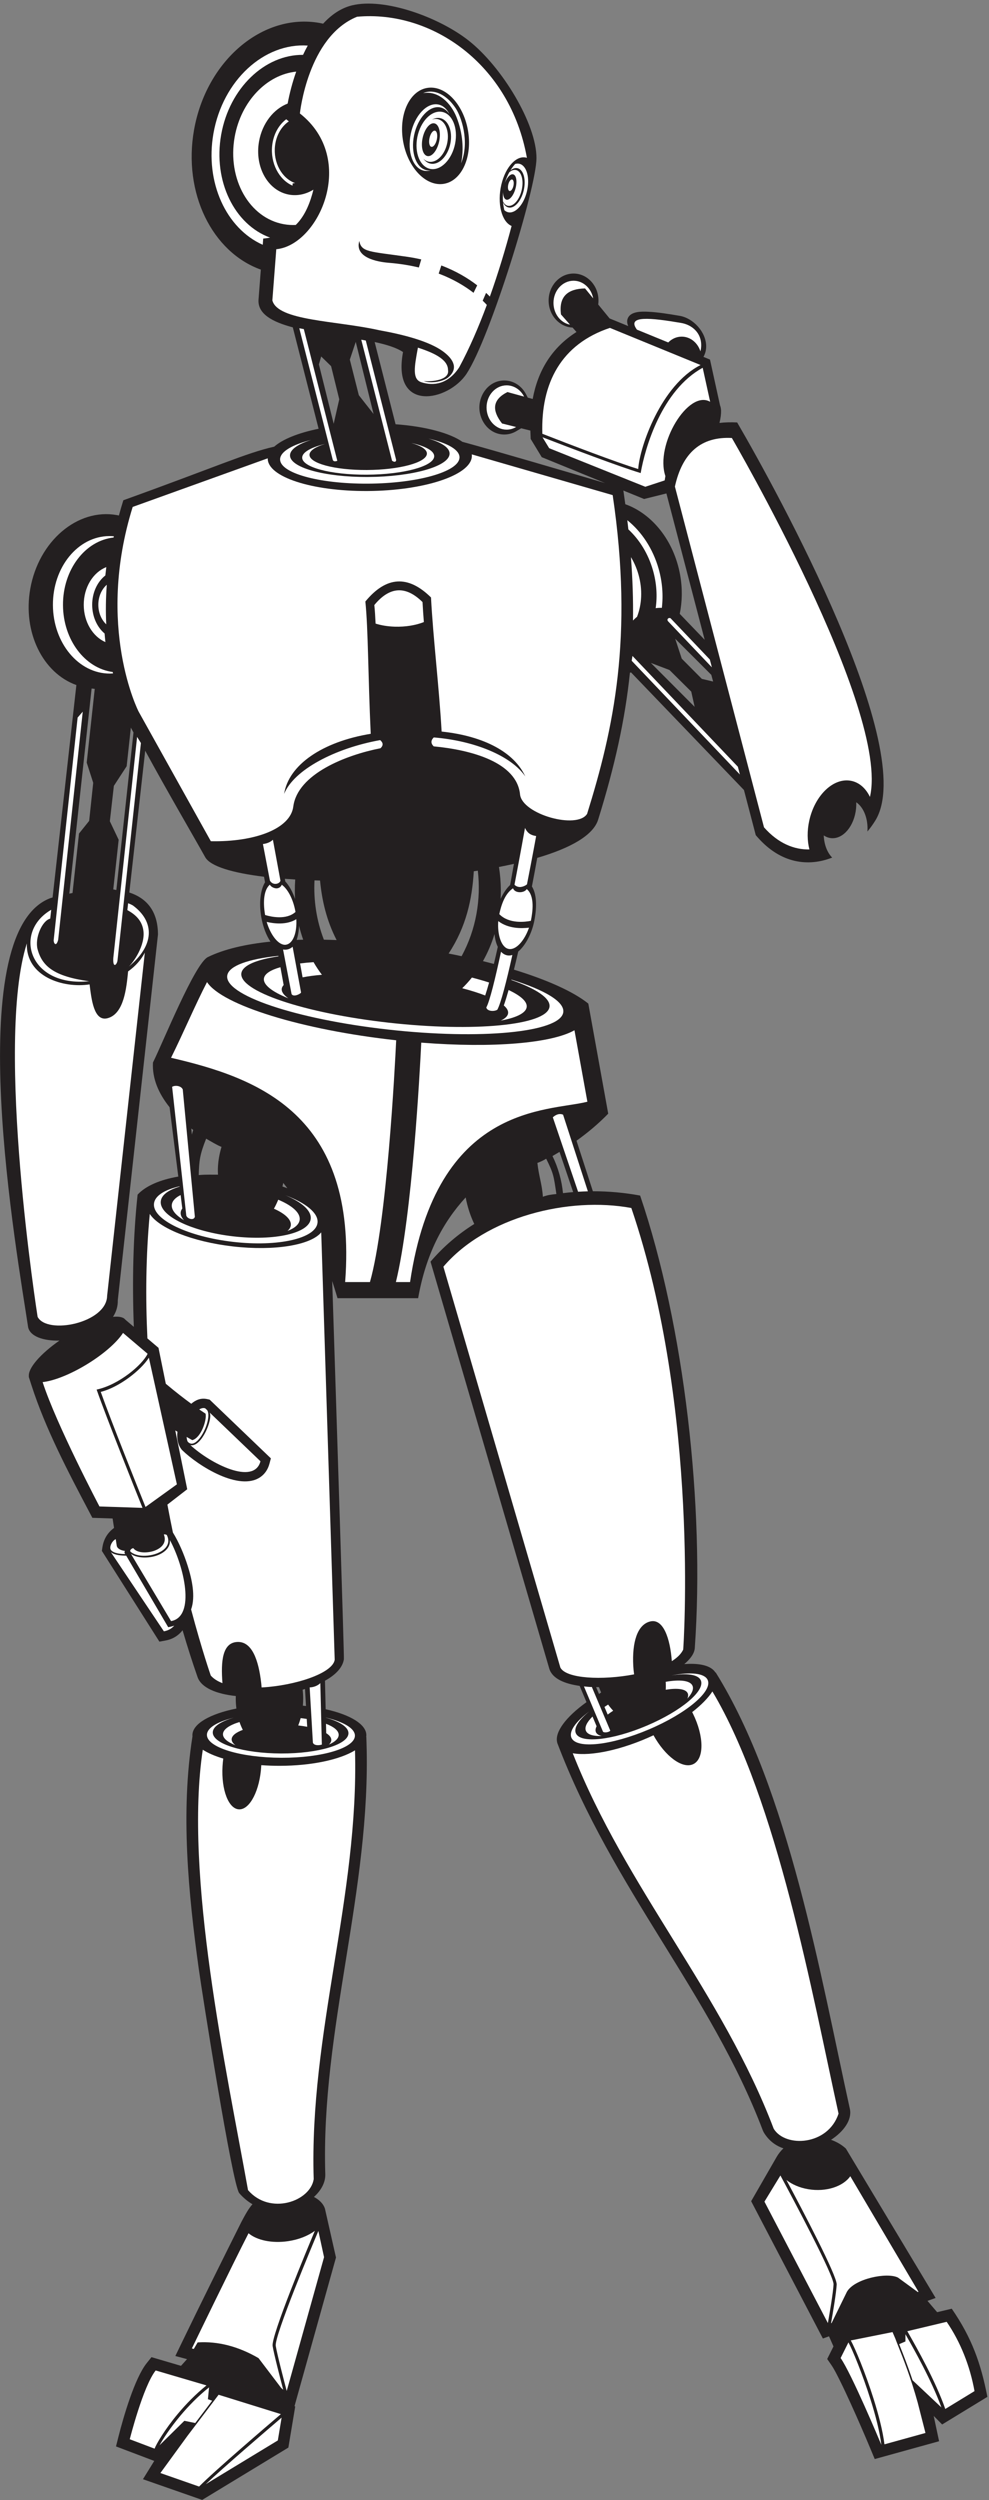 <?xml version="1.0" encoding="UTF-8" standalone="no"?>
<svg
   xmlns:dc="http://purl.org/dc/elements/1.1/"
   xmlns:cc="http://creativecommons.org/ns#"
   xmlns:rdf="http://www.w3.org/1999/02/22-rdf-syntax-ns#"
   xmlns:svg="http://www.w3.org/2000/svg"
   xmlns="http://www.w3.org/2000/svg"
   viewBox="0 0 409.333 1034.667"
   height="1034.667"
   width="409.333"
   xml:space="preserve"
   id="svg2"
   version="1.1"><rect x="0" y="0" width="409.333" height="1034.667" fill="#808080" stroke="none"/><defs
     id="defs6" /><g
     transform="matrix(1.333,0,0,-1.333,0,1034.667)"
     id="g10"><g
       transform="scale(0.1)"
       id="g12"><path
         id="path14"
         style="fill:#231f20;fill-opacity:1;fill-rule:evenodd;stroke:none"
         d="m 155.406,4973.2 c 2.59,0.81 5.242,1.63 7.91,2.43 l 73.809,659.44 c -104.176,37.24 -167.07,163.7 -143.141,298.91 26.168,147.95 146.368,250.43 268.407,228.85 2.277,-0.4 4.539,-0.87 6.793,-1.35 4.289,15.86 8.886,31.64 13.781,47.34 287.324,103.45 382.031,147.01 468.496,166.38 25.898,23.14 75.074,42.75 137.762,55.63 l -80.082,314.8 c -64.157,17.01 -109.84,42.05 -106.418,86.55 l 7.129,92.68 c -150.977,54.21 -242.086,237.61 -207.395,433.71 37.984,214.72 212.438,363.46 389.566,332.13 3.801,-0.67 7.563,-1.45 11.307,-2.27 25.78,28.07 55.67,48.59 89.62,56.85 101.04,24.58 269.49,-36.49 361.82,-109.04 104.22,-81.9 211.36,-259.44 210.95,-365.62 -0.37,-92.91 -143.42,-556.3 -216.74,-668.54 -56.03,-85.78 -232.88,-123.5 -197.64,66.87 -20.07,13.48 -51.26,23.15 -88.05,31.08 l 64.93,-255.27 c 92.54,-6.72 168.32,-27.12 207.65,-54.63 95.78,-25.86 330.2,-94.87 443.02,-128.02 l -196.83,80.44 -34.33,56.6 -1.04,26.04 -28.43,7.11 -15.21,-9.06 c -11.31,-6.73 -24.07,-10.33 -37.25,-10.33 -45.2,0 -77.41,40.3 -77.41,83.89 0,43.59 32.2,83.89 77.41,83.89 29.24,0 54.58,-17.53 67.73,-43.22 l 5.12,-10.01 15.31,-4.2 c 15.96,86.88 58.57,158.9 135.97,207.96 l -12.16,13.76 c -41.33,1.73 -74.36,38.6 -74.36,83.81 0,46.33 34.66,83.89 77.41,83.89 42.75,0 77.41,-37.56 77.41,-83.89 0,-4.16 -0.28,-8.26 -0.82,-12.27 l 35.4,-43.27 57.8,-23.68 c -3.61,8.18 -4.89,17.04 -0.74,25.61 9.96,20.55 43.05,19.81 62.26,18.89 32.35,-1.55 66.16,-7.27 98.09,-12.66 42.42,-7.17 82.37,-50.55 82.37,-94.88 0,-12.09 -3.06,-23.06 -8.43,-32.6 l 20.28,-8.31 31.19,-142.23 c 1.57,-3.72 2.55,-8.25 2.96,-13.46 l 0.42,-1.93 -0.28,-0.47 c 0.47,-10.6 -1.22,-23.78 -4.83,-38.67 17.13,1.97 35.44,2.47 54.9,1.53 127.72,-219.21 564.07,-1016.3 429.11,-1235.76 -7.31,-11.89 -15.58,-23.36 -24.64,-34.24 2.59,39.88 -11.68,75.01 -34.7,90.75 0.24,-6.31 0.06,-12.8 -0.59,-19.39 -5.33,-54.17 -39.8,-95.37 -76.97,-92.02 -8.45,0.76 -16.31,3.77 -23.36,8.59 1.08,-28.59 10.91,-53.55 26.17,-68.9 -73.58,-28.95 -159.16,-19.17 -231.61,63.12 l -5.64,6.41 -36.67,140.24 -350.61,365.12 c -1.15,-0.35 -2.29,-0.68 -3.45,-1 -14.93,-145.05 -47.19,-290.71 -98.52,-455.68 -15.07,-49.52 -87.1,-89.12 -189.25,-119.11 -4.68,-26.24 -10.3,-56.43 -16.56,-88.71 13.64,-21.75 16.91,-58.58 7.45,-106.72 -7.76,-39.52 -27.62,-76.79 -49.89,-95.38 -4.45,-19.44 -8.92,-38.32 -13.34,-56.26 101.17,-31.05 183.73,-67.45 230.93,-105.37 l 61.78,-341.74 c -30.29,-31.14 -63.4,-58.98 -98.42,-83.95 l 50.78,-156.94 c 49.08,0.12 98.33,-4.38 146.72,-13.33 137.66,-405.18 200.85,-965.49 169.71,-1405.04 -1.27,-17.91 -15.63,-35.45 -32.6,-49.59 39.86,2.97 71.45,-2.25 88.48,-16.75 3.31,-2.82 5.97,-5.92 8.01,-9.25 l 1.13,-0.09 c 226,-362.44 326.35,-945.13 416.5,-1354.85 7.4,-33.65 -18.93,-70.39 -58.47,-96 18.48,-6.6 34.23,-16.09 46.18,-27.36 l 278.51,-463.631 -25.22,-9.071 29.97,-35.105 45.36,10.801 c 62.79,-91.219 90.51,-170.239 110.62,-273.661 l -140.47,-85.773 -26.23,26.574 16.75,-78.59 -199.82,-55.312 -12.22,29.312 c -19.88,47.719 -40.61,95.336 -61.99,142.403 -11.27,24.816 -22.79,49.601 -34.98,73.98 -7.65,15.289 -16.48,33.344 -26.22,47.367 l -12.18,17.528 19.52,39.062 -13.91,31.41 -18.99,-6.828 -222.71,426.293 79.18,137.511 c 5.46,9.49 12.54,18.51 21.03,26.62 -23.99,7.94 -45.39,23.6 -60.96,49.27 l -2.87,5.9 c -162.01,426.97 -464.91,746.08 -638.75,1204.4 l 0.19,0.31 c -8.55,31.65 26.42,79.13 90.89,125.33 l -21.22,50.51 c -44.91,6.31 -84.97,21.6 -94.4,53.92 l -368.6,1263.18 c 39.86,46.73 85.72,85.64 135.78,117.04 -10.4,21.8 -18.76,45.85 -24.45,71.55 -0.8,3.61 -1.54,7.21 -2.21,10.8 -72.18,-78.6 -123.95,-178.3 -147.59,-312.82 h -250.32 c -5.58,18.58 -11.05,36.32 -16.49,53.33 12.75,-395.65 37.5,-1166.25 36.27,-1174.32 -3.99,-26.14 -26.13,-48.61 -58.71,-66.66 l 2.12,-88.5 c 75.88,-16.84 126.32,-46.62 126.32,-80.53 0,-1.88 -0.17,-3.74 -0.48,-5.58 l 0.45,-0.3 0.57,-18.19 c 14.42,-457.55 -142.125,-889.43 -128.02,-1339.15 0.79,-25.304 -12.976,-50.332 -35.285,-70.418 16.961,-8.953 29.115,-21.203 34.055,-35.8 L 1043.21,753.113 914.375,291.434 916.656,290.723 895.371,163.012 627.758,0.531 443.84,64.812 l 35.098,56.77 -118.762,44.988 7.828,31.082 c 15.086,59.903 50.121,180.641 87.246,227.196 l 15.082,18.91 91.637,-26.953 18.769,20.785 -36.316,9.742 18.941,39.152 c 61.129,126.332 123.5,251.969 186.301,377.469 12.524,23.469 22.164,41.125 34.199,54.555 -14.519,8.457 -28.359,19.762 -40.968,34.355 -21.325,24.692 -115.118,619.437 -125.793,696.707 -32.52,235.39 -56.723,485.37 -19.481,721.64 -0.121,1.18 -0.211,2.38 -0.211,3.58 0,35.42 55.012,66.33 136.578,82.7 -1.258,9.65 -1.945,19.61 -1.992,29.8 -0.012,3.04 0.039,6.05 0.133,9.05 -59.813,6.37 -106.996,25.22 -118.734,58.82 -16.329,46.72 -31.856,95.33 -46.508,145.45 -3.485,-4.53 -7.41,-8.72 -11.809,-12.54 -11.738,-10.19 -25.703,-16.54 -40.957,-19.35 l -19.207,-3.54 -178.652,281.77 1.597,10.67 c 4.141,27.56 17.618,46.97 36.211,60.58 l -4.449,29.35 -62.859,2.07 -9.75,18.5 c -66.016,125.29 -135.778,257.82 -179.305,393.07 l -8.598,26.71 0.547,0.35 c -3.66,25.11 35.758,70.44 94.86,111.61 -49.168,-1.18 -90.77,12.47 -97.196,41.43 -32.184,216.09 -213.851,1223.1 68.086,1331.91 z m 880.664,1473.07 17.28,75.93 -25.3,102.95 -30.823,30.07 -7.039,-24.74 z m 123.85,30.39 -45.78,58.3 -27.95,110.51 18.4,55.02 z m 936.54,-697.85 20.3,-61.77 62.4,-62.79 35,-8.25 -5.61,20.74 z m -75.56,-75.04 57.84,-22.02 67.56,-67.05 10.51,-47.29 z m -1606.404,-215.99 -53.219,-489.07 -9.597,1.93 16.758,154.06 -27.36,57.51 12.461,109.9 39.734,60.96 13.04,119.9 z m -120.316,135.5 -24.922,-229.06 20.176,-62.61 -12.586,-118.26 -31.547,-39.28 -20.086,-184.61 -10.024,-2 69.27,636.86 z m 107.386,-632.26 c 51.754,-16.96 88.645,-55.65 88.946,-130.39 L 365.754,3725.34 c 0.492,-19.5 -5.086,-36.76 -14.914,-51.77 13.117,1.36 23.75,0.38 31.07,-3.12 l 0.344,0.21 1.203,-1.02 c 2.387,-1.35 4.356,-3.02 5.883,-5 l 26.183,-22.23 c -5.441,143.49 -1.992,282.57 11.707,410.56 25.235,27.42 70.379,46.41 126.352,56.13 l -27.019,215.19 c -33.551,41.82 -54.512,88.82 -51.633,138.87 31.781,64.07 130.09,307.68 170.402,327.38 50.414,24.65 117.516,40.1 194.406,47.95 -12.867,19.18 -23.316,45.92 -28.574,76.38 -7.621,44.14 -2.383,84.71 11.703,107.84 l -3.125,17.24 c -97.734,11.91 -166.746,32.25 -182.648,60.79 -34.668,62.22 -121.547,210.93 -186.266,330.44 z M 1935.53,6238.97 c 2.09,-14.29 4.08,-28.44 5.95,-42.43 82.83,-29.42 151.37,-112.84 170.37,-220.23 7.37,-41.67 6.49,-82.51 -1.29,-120.16 l 77.4,-80.6 -118.81,454.4 -69.33,-17.25 z M 1549.2,5070.27 c 3.7,-23.2 5.73,-47.14 5.86,-71.61 0.05,-9.22 -0.18,-18.36 -0.66,-27.42 8.29,18.05 18.52,32.96 29.56,43.21 4.26,23.13 8.21,45.2 11.79,65.52 -15.11,-3.4 -30.66,-6.63 -46.55,-9.7 z m -13.82,-208.25 c -9.12,-29.93 -21.2,-58.12 -35.82,-84.05 11.44,-2.83 22.75,-5.74 33.89,-8.71 4.09,17.01 8.16,34.77 12.18,52.97 -5.22,10.83 -8.74,24.42 -10.25,39.79 z m -594.009,-17.54 c -4.961,13.97 -9.25,28.38 -12.848,43.14 -0.628,-16.42 -3.214,-31.32 -7.48,-43.7 6.727,0.23 13.508,0.41 20.328,0.56 z m -25.144,126.27 c -0.457,8.07 -0.735,16.19 -0.782,24.38 -0.066,12.23 0.36,24.32 1.207,36.26 -10.972,0.66 -21.757,1.39 -32.308,2.2 l 1.492,-8.25 c 11.937,-12.73 22.644,-31.72 30.391,-54.59 z m 516.963,-177.46 c 45.55,83.39 60.64,177.4 50.36,265.54 -4.14,-0.64 -8.3,-1.29 -12.47,-1.91 -5.15,-86.89 -23.6,-172.64 -78.17,-255.37 13.55,-2.65 26.98,-5.4 40.28,-8.26 z m -427.57,51.22 c -23.042,59.71 -32.194,122.89 -29.128,184.17 5.688,-0.18 11.43,-0.34 17.196,-0.48 6.042,-62.56 20.332,-124.42 51.472,-184.86 -13.28,0.54 -26.47,0.93 -39.54,1.17 z m 774.03,-783.62 -42.36,124.81 c -7.24,-4.4 -14.52,-8.69 -21.86,-12.88 17.68,-35.92 28.62,-75.37 32.6,-115.19 10.51,1.31 21.05,2.39 31.62,3.26 z m -1185.705,197.47 1.801,-19 c 1.254,4.88 2.613,9.67 4.078,14.38 -1.972,1.53 -3.933,3.07 -5.879,4.62 z m 23.106,-144.68 c 1.012,44.5 3.582,64.28 23.031,113.08 4.609,-2.8 40.152,-23.79 47.719,-25.34 -13.973,-46.82 -11.41,-79.77 -10.836,-86.37 -14.543,-0.45 -34.555,1.04 -59.914,-1.37 z m 1110.459,-58.72 c -8.34,55.82 -8.29,62.56 -31.67,109.61 -4.37,-3.18 -19.87,-10.87 -27.28,-13.03 4.68,-42.88 14.53,-65.81 17,-105.11 17.24,6.29 27.07,6.64 41.95,8.53 z m 138.93,-1547.53 c -2.43,5.36 -4.71,10.88 -6.78,16.57 -2.91,0 -5.84,0.02 -8.79,0.07 l 8.97,-21.28 1.2,0.73 c 1.79,1.32 3.59,2.62 5.4,3.91 z m -926.784,8.53 c 1.051,-8.84 1.625,-17.94 1.664,-27.23 0.035,-7.58 -0.289,-15.03 -0.941,-22.34 3.258,-0.32 6.488,-0.66 9.691,-1.03 l -3.047,52.82 c -2.433,-0.76 -4.89,-1.49 -7.367,-2.22 z m -62.629,1562.36 c 5.063,-1.74 10.102,-3.53 15.118,-5.38 -4.106,5.46 -8.321,10.94 -12.657,16.44 -0.758,-3.73 -1.582,-7.42 -2.461,-11.06" /><path
         id="path16"
         style="fill:#ffffff;fill-opacity:1;fill-rule:evenodd;stroke:none"
         d="m 2114.91,6759.3 c 33.91,-5.73 62.29,-30.8 62.29,-68.77 0,-6.71 -0.88,-13.18 -2.49,-19.31 -8.44,26.55 -31.28,45.59 -58.12,45.59 -16.12,0 -30.79,-6.87 -41.78,-18.1 l -97.16,39.79 c -33.44,45.11 42.69,36.78 137.26,20.8" /><path
         id="path18"
         style="fill:#ffffff;fill-opacity:1;fill-rule:evenodd;stroke:none"
         d="m 1573,6565.57 c 23.28,0 43.58,-14.1 54.27,-34.99 l -51.7,14.17 c -47.64,-23.9 -48.28,-57.45 -16.77,-97.59 l 43.71,-10.93 c -8.78,-5.22 -18.83,-8.19 -29.51,-8.19 -34.39,0 -62.29,30.79 -62.29,68.76 0,37.97 27.9,68.77 62.29,68.77" /><path
         id="path20"
         style="fill:#ffffff;fill-opacity:1;fill-rule:evenodd;stroke:none"
         d="m 1780.82,6890.36 c 30.06,0 55.15,-23.52 61,-54.79 l -25.31,30.94 c -53.44,-1.26 -82.16,-24.77 -74.72,-80.82 l 28.11,-31.81 c -29.2,5.7 -51.38,33.85 -51.38,67.71 0,37.98 27.9,68.77 62.3,68.77" /><path
         id="path22"
         style="fill:#ffffff;fill-opacity:1;fill-rule:evenodd;stroke:none"
         d="m 1683.95,6415.21 c -5.06,157.98 59.15,278.54 209.76,328.74 l 281.51,-115.3 c -122.68,-61.96 -189.19,-253.81 -193.64,-322.89 -70.04,21.6 -209.95,75.23 -297.63,109.45" /><path
         id="path24"
         style="fill:#ffffff;fill-opacity:1;fill-rule:evenodd;stroke:none"
         d="m 1108.59,7709.94 c 230.55,21.18 475.3,-146.37 527.4,-438.03 -30.9,9.93 -65.99,-26.44 -79.33,-83.08 -13.65,-57.95 0.59,-115.29 31.79,-128.45 -18.68,-70.54 -41.26,-145.81 -67.47,-219.25 -3.59,3.69 -7.51,7.55 -11.77,11.53 l -10.51,-24.26 c 4.72,-4.54 9.01,-8.92 12.88,-13.1 -25.46,-68.62 -54.1,-134.97 -85.67,-193.55 -34.43,-52.73 -79.67,-58.81 -117.55,-46.6 -28.86,9.29 -21.88,47.35 -10.75,107.48 41.68,-13.74 93.31,-33.83 93.41,-69.22 5.75,-30.96 -48.39,-37.31 -75.44,-34.36 22.24,-9.19 64.55,-1.24 78.62,13.36 31.71,29.34 8.51,58.9 -19.56,79.17 -42.08,30.4 -118.8,51.08 -196.43,64.99 -133.61,30.23 -316.3,28.73 -332.554,92.85 4.071,52.93 8.141,105.87 12.211,158.8 131.793,12.15 253.233,279.73 73.297,421.45 0,0 24.434,238.21 177.426,300.27 z m 373.09,-833.9 c -27.86,21.53 -64.63,44.04 -111.42,61.71 l -8.18,-25.17 c 45.84,-17.37 81.38,-38.94 108.26,-59.75 z m -173.7,80.5 c -13.79,3.18 -28.23,5.92 -43.35,8.12 -116.56,16.91 -142.67,13.66 -149,49.26 -17.31,-58.48 75.48,-66.6 92.62,-68 33.76,-2.76 64.44,-7.81 92.27,-14.49 z m 22.38,533 c -56.13,-6.11 -91.81,-77.97 -79.68,-160.49 12.12,-82.51 67.47,-144.48 123.61,-138.37 56.12,6.09 91.8,77.96 79.68,160.47 -12.13,82.52 -67.48,144.48 -123.61,138.39" /><path
         id="path26"
         style="fill:#ffffff;fill-opacity:1;fill-rule:evenodd;stroke:none"
         d="m 1366.23,7415.23 c 33.17,-0.84 54.78,-41.46 48.26,-90.72 -6.51,-49.26 -38.7,-88.52 -71.87,-87.69 -33.16,0.84 -54.76,41.47 -48.25,90.73 6.52,49.25 38.7,88.52 71.86,87.68 z m -17.56,-36.25 c 14.21,-2.84 20.9,-27.89 14.95,-55.94 -5.96,-28.05 -22.31,-48.49 -36.52,-45.65 -14.21,2.85 -20.9,27.9 -14.95,55.95 5.96,28.05 22.31,48.49 36.52,45.64 z m 12.31,16.9 c 26.5,-0.67 43.77,-33.13 38.56,-72.49 -5.21,-39.36 -30.92,-70.73 -57.42,-70.07 -11.23,0.29 -20.79,6.28 -27.7,16.08 5.92,-6.11 13.31,-9.73 21.69,-9.94 24.77,-0.63 48.8,28.7 53.67,65.49 4.86,36.78 -11.27,67.12 -36.03,67.75 -4.31,0.1 -8.59,-0.69 -12.75,-2.27 6.38,3.66 13.16,5.62 19.98,5.45" /><path
         id="path28"
         style="fill:#ffffff;fill-opacity:1;fill-rule:evenodd;stroke:none"
         d="m 1609.41,7253.95 c 23.41,-2.13 35.98,-37.78 28.07,-79.61 -7.91,-41.82 -33.3,-74.01 -56.7,-71.88 -5.59,0.51 -10.55,2.93 -14.77,6.88 -2,8.31 -3.32,16.41 -4.06,24.28 4.28,-9.39 10.92,-15.41 19.26,-16.17 18.95,-1.73 39.51,24.34 45.92,58.21 6.4,33.87 -3.78,62.73 -22.73,64.45 -6.68,0.61 -13.55,-2.23 -19.94,-7.65 1.44,2.36 2.91,4.63 4.39,6.8 3.51,5.12 7.1,9.67 10.61,13.61 3.32,0.99 6.66,1.37 9.95,1.08 z m -47.71,-117.27 c 3.89,-8.08 9.79,-13.24 17.14,-13.9 17.25,-1.57 35.96,22.15 41.79,52.97 5.82,30.82 -3.43,57.1 -20.68,58.66 -6.25,0.57 -12.7,-2.18 -18.65,-7.39 -5.36,-9.64 -10.1,-20.64 -13.65,-32.83 6.46,17.12 17.07,28.52 25.6,26.48 9.88,-2.36 13.22,-21.9 7.45,-43.63 -5.77,-21.73 -18.46,-37.44 -28.34,-35.07 -6.69,1.6 -10.38,11.06 -10.28,23.75 -0.95,-9.23 -1.15,-18.93 -0.38,-29.04" /><path
         id="path30"
         style="fill:#ffffff;fill-opacity:1;fill-rule:evenodd;stroke:none"
         d="m 1350.36,7356.19 c 6.28,-1.19 8.96,-13.38 5.97,-27.21 -2.99,-13.84 -10.51,-24.09 -16.79,-22.89 -6.28,1.19 -8.96,13.38 -5.97,27.21 2.98,13.84 10.5,24.09 16.79,22.89" /><path
         id="path32"
         style="fill:#ffffff;fill-opacity:1;fill-rule:evenodd;stroke:none"
         d="m 1589.95,7204.61 c 4.48,-0.85 6.39,-9.53 4.26,-19.38 -2.13,-9.85 -7.48,-17.15 -11.96,-16.3 -4.48,0.85 -6.38,9.53 -4.26,19.38 2.13,9.86 7.49,17.15 11.96,16.3" /><path
         id="path34"
         style="fill:#ffffff;fill-opacity:1;fill-rule:evenodd;stroke:none"
         d="m 1360.41,7437.57 c 15.05,-2.8 27.11,-13.84 35.04,-30.03 -7.32,11.29 -17.22,18.88 -29.07,21.07 -33.3,6.18 -69.43,-32.57 -80.67,-86.52 -11.26,-53.95 6.63,-102.71 39.94,-108.88 3.86,-0.72 7.76,-0.82 11.66,-0.38 -6.58,-1.88 -13.24,-2.33 -19.81,-1.11 -35.08,6.5 -53.92,57.87 -42.08,114.71 11.85,56.83 49.91,97.64 84.99,91.14" /><path
         id="path36"
         style="fill:#ffffff;fill-opacity:1;fill-rule:nonzero;stroke:none"
         d="m 1313.8,7472.66 c 23.74,11.65 66.88,5.43 101.73,-47.93 15.49,-23.69 43.85,-99.8 16.15,-169.8 8.77,42.46 5.56,93.23 -14.07,142.95 -17.32,43.87 -56.55,83.53 -103.81,74.78" /><path
         id="path38"
         style="fill:#ffffff;fill-opacity:1;fill-rule:evenodd;stroke:none"
         d="m 938.332,6342.39 c 1.332,16.27 28.664,31.02 71.058,41.32 -29.187,-8.8 -47.417,-20.28 -48.441,-32.76 -2.226,-27.11 77.591,-48.71 178.231,-48.22 100.65,0.49 184.07,22.88 186.3,50 1.09,13.27 -17.48,25.22 -48.53,33.91 44.76,-9.91 72.56,-25.1 71.15,-42.25 -2.5,-30.49 -96.28,-55.66 -209.42,-56.21 -113.14,-0.55 -202.852,23.73 -200.348,54.21" /><path
         id="path40"
         style="fill:#ffffff;fill-opacity:1;fill-rule:evenodd;stroke:none"
         d="m 988.48,835.52 17.68,-81.332 -115.922,-415.387 c -7.914,29.918 -29.59,112.898 -34.05,139.875 -4.942,29.894 114.804,315.383 132.292,356.844" /><path
         id="path42"
         style="fill:#ffffff;fill-opacity:1;fill-rule:evenodd;stroke:none"
         d="M 874.398,256.031 862.594,185.203 638.824,49.344 C 694.152,101.723 830.52,218.57 874.398,256.031" /><path
         id="path44"
         style="fill:#ffffff;fill-opacity:1;fill-rule:evenodd;stroke:none"
         d="m 649.152,350.004 -3.605,-36.766 13.148,-4.695 c -18.308,-24.23 -36.242,-47.918 -52.453,-69.273 l -33.855,6.902 -77.074,-76.02 c 10.378,19.059 32.875,53.797 65.089,92.235 24.442,29.16 54.387,60.164 88.75,87.617" /><path
         id="path46"
         style="fill:#ffffff;fill-opacity:1;fill-rule:evenodd;stroke:none"
         d="m 2423.13,1007.8 -49.57,-81.226 196.95,-376.98 c 5.42,30.609 16.45,95.219 17.58,120.113 1.22,26.961 -123.92,261.856 -164.96,338.093" /><path
         id="path48"
         style="fill:#ffffff;fill-opacity:1;fill-rule:evenodd;stroke:none"
         d="m 2791.8,484.133 19.51,8.351 v 22.371 l 2.93,-5.175 c 22.42,-39.504 78.37,-138.071 108.69,-221.953 l -89.49,84.261 c -15.06,45.418 -29.62,81.981 -39.43,106.594 l -2.21,5.551" /><path
         id="path50"
         style="fill:#ffffff;fill-opacity:1;fill-rule:evenodd;stroke:none"
         d="m 1778.35,2318.68 c 163.88,-416.34 464.87,-746.34 623.92,-1165.73 36.03,-59.42 168.57,-52.58 201.34,46.82 -80.4,365.46 -190.48,973.34 -391.7,1310.75 -12.98,-20.11 -34.39,-42.09 -62.71,-64.1 0.76,-1.47 1.51,-2.96 2.25,-4.45 35.46,-71.95 35.34,-142.56 -0.27,-157.71 -33.48,-14.23 -86.43,25.64 -122.12,90.24 -95.93,-44.88 -193.63,-65.95 -250.71,-55.82" /><path
         id="path52"
         style="fill:#ffffff;fill-opacity:1;fill-rule:evenodd;stroke:none"
         d="M 1102.23,2327.79 C 1114.63,1874.62 959.719,1449.82 974.012,996.332 963.543,927.625 838.539,883.063 770.129,962.273 703.691,1332.73 570.848,1941.14 629.645,2329.68 c 16.156,-10.55 37.804,-19.89 63.589,-27.57 -1.07,-7.73 -1.855,-15.69 -2.324,-23.82 -4.269,-73.9 19.18,-133.83 52.367,-133.83 33.18,0 63.551,59.93 67.821,133.83 l 0.179,3.42 c 18.114,-1.35 36.899,-2.06 56.157,-2.06 100.586,0 188.336,19.39 234.796,48.14" /><path
         id="path54"
         style="fill:#ffffff;fill-opacity:1;fill-rule:evenodd;stroke:none"
         d="m 1783.64,4563.38 40.13,-221.93 c -122.47,-30.95 -468.39,-5.07 -550.56,-559.88 h -43.97 c 50.67,208.11 74.38,653.07 78.76,743.32 223.36,-17.62 405.24,-1.66 475.64,38.49 z m -634.98,-781.81 h -77.01 c 39.76,521.83 -272.037,634.09 -540.556,696.31 39.195,79.02 74.351,162.67 111.707,235.03 45.976,-71.12 293.379,-148.46 587.309,-180.67 -3.94,-82.72 -28.87,-564.89 -81.45,-750.67" /><path
         id="path56"
         style="fill:#ffffff;fill-opacity:1;fill-rule:evenodd;stroke:none"
         d="M 449.676,4804.32 332.59,3738.81 c -1.215,-84.43 -186.555,-121.96 -215.813,-65.15 0,0 -133.109,846.42 -33.472,1159.29 -3.359,-102.75 112.34,-140.03 194.824,-127.23 5.785,-44.67 12.769,-116.77 56.211,-104.91 50.644,13.83 58.258,93.3 63.422,145.24 23.343,16.45 40.652,36.63 51.914,58.27" /><path
         id="path58"
         style="fill:#ffffff;fill-opacity:1;fill-rule:evenodd;stroke:none"
         d="m 2063.77,6270.45 -60.25,-19.79 -298.32,119.75 -20.8,34.01 c 91.58,-35.4 236.23,-90.37 304.85,-111.21 13.71,79.49 65.63,257.32 192.54,326.92 l 23.17,-105.65 c -67.24,39.3 -171.98,-132.58 -139,-230.61 -0.8,-4.38 -1.53,-8.85 -2.19,-13.42" /><path
         id="path60"
         style="fill:#ffffff;fill-opacity:1;fill-rule:evenodd;stroke:none"
         d="m 478.055,4024.69 c 2.289,24.42 32.414,43.31 79.324,54.17 l 0.129,-1.03 c -34.731,-10.28 -56.524,-26.12 -58.379,-45.9 -4.227,-45.1 96.629,-93.68 225.203,-108.49 128.586,-14.82 236.293,9.74 240.516,54.83 2.379,25.33 -28.407,51.76 -78.641,72.69 62.965,-23.57 102.523,-54.88 99.719,-84.78 -4.61,-49.18 -122.063,-75.95 -262.285,-59.8 -140.215,16.16 -250.196,69.14 -245.586,118.31" /><path
         id="path62"
         style="fill:#ffffff;fill-opacity:1;fill-rule:evenodd;stroke:none"
         d="m 705.781,4734.39 c 5.938,29.46 65.785,50.13 158.489,60.01 l 0.293,-1.6 c -67.559,-10.07 -110.192,-27.54 -114.954,-51.18 -11.273,-55.95 193.715,-125.29 457.731,-154.83 264.05,-29.54 487.32,-8.13 498.59,47.81 5.47,27.14 -39.96,57.44 -118.33,84.8 l 0.31,1.18 c 104.71,-32.42 167.41,-69.8 160.75,-102.89 -12.31,-61.01 -255.78,-84.35 -543.71,-52.14 -287.923,32.22 -511.462,107.84 -499.169,168.84" /><path
         id="path64"
         style="fill:#ffffff;fill-opacity:1;fill-rule:evenodd;stroke:none"
         d="m 642.496,2375.3 c -0.433,21.82 32.031,41.19 83.234,53.84 -40.433,-11.55 -65.496,-28.03 -65.125,-46.39 0.711,-35.4 95.629,-64.42 211.958,-64.8 116.339,-0.39 210.097,28 209.397,63.4 -0.38,18.83 -27.43,35.86 -70.19,47.74 v 0.27 c 54.46,-12.97 89.77,-33.1 90.21,-55.58 0.78,-38.6 -101.48,-69.56 -228.343,-69.14 -126.856,0.42 -230.367,32.07 -231.141,70.66" /><path
         id="path66"
         style="fill:#ffffff;fill-opacity:1;fill-rule:evenodd;stroke:none"
         d="m 1774.41,2366.44 c -9,19.87 13.2,50.47 55.27,82.29 -32.61,-26.57 -49.14,-51.59 -41.56,-68.32 14.61,-32.25 113.28,-21.5 220.34,24.02 107.06,45.52 182.04,108.59 167.43,140.83 -8.2,18.12 -42.94,22.67 -90.79,15.1 58.92,11.27 102.5,7.23 112.19,-14.16 15.92,-35.17 -65.84,-103.94 -182.59,-153.58 -116.75,-49.63 -224.36,-61.35 -240.29,-26.18" /><path
         id="path68"
         style="fill:#ffffff;fill-opacity:1;fill-rule:evenodd;stroke:none"
         d="m 869.738,6337.44 c 1.813,23.13 38.965,44.12 96.582,58.78 -39.668,-12.52 -64.453,-28.85 -65.843,-46.6 -3.024,-38.57 105.453,-69.29 242.243,-68.59 136.8,0.7 250.18,32.54 253.21,71.11 1.48,18.89 -23.77,35.88 -65.96,48.23 60.82,-14.08 98.61,-35.69 96.7,-60.09 -3.4,-43.36 -130.86,-79.16 -284.62,-79.94 -153.777,-0.79 -275.714,33.74 -272.312,77.1" /><path
         id="path70"
         style="fill:#ffffff;fill-opacity:1;fill-rule:evenodd;stroke:none"
         d="m 397.836,4957.69 c 5.059,-1.92 9.883,-4.13 14.441,-6.67 69.786,-51.22 66.801,-125.47 -13.011,-190.48 13.437,11.7 53.359,66.21 45.695,114 -4.504,28.08 -22.461,47.22 -49.52,61.76 z m -238.797,-20.29 -3.078,-27.47 c -25.934,-6.81 -48.578,-61.22 -39.191,-95.57 13.992,-51.19 49.64,-83.73 160.019,-98.83 -187.082,-19.09 -237.031,152.68 -117.75,221.87" /><path
         id="path72"
         style="fill:#ffffff;fill-opacity:1;fill-rule:evenodd;stroke:none"
         d="m 2513.16,5124.68 c -46.76,-0.95 -96.59,18.26 -141,68.69 l -276.62,1057.97 c 23.16,105.54 82.09,155.8 176.79,150.79 0,0 491.69,-843.83 428.78,-1114.34 -12.52,26.04 -32.4,44.45 -57.45,49.77 -54.71,11.62 -113.34,-43.54 -130.93,-123.18 -7.09,-32.05 -6.43,-63.18 0.43,-89.7" /><path
         id="path74"
         style="fill:#ffffff;fill-opacity:1;fill-rule:evenodd;stroke:none"
         d="m 411.992,6188.09 419.321,150.95 c -1.622,-57.25 136.296,-102.62 309.877,-101.58 174.97,1.05 320,48.84 323.86,106.74 0.16,2.37 0.06,4.72 -0.25,7.05 l 437.52,-126.52 c 65.52,-442.24 2.25,-727.1 -79.4,-989.48 -30.74,-49.35 -202.04,-1.48 -208.26,60.5 -9.98,99.51 -151.09,138.08 -268.07,148.99 -9.31,9.22 -9.23,18.46 0.23,27.72 126.92,-10.32 241.02,-57.5 284.18,-121.22 -33.54,73.89 -126.71,125.46 -259.76,139.46 -8.07,141.1 -26.43,289.75 -32.99,416.32 -71.21,70.32 -139.16,66.14 -203.85,-12.57 9.04,-87.92 8.23,-230.54 16.68,-410.7 -150.9,-24.73 -255.295,-97.14 -268.873,-186.67 29.953,74.7 157.823,141.94 298.173,167.08 9.76,-8.35 10.1,-16.77 1.01,-25.25 -107.76,-21.09 -257.702,-80.05 -270.749,-181.08 -8.95,-69.28 -119.422,-110.27 -256.008,-107.59 l -224.317,402.62 c 0,0 -134.375,262.64 -18.324,635.23" /><path
         id="path76"
         style="fill:#ffffff;fill-opacity:1;fill-rule:evenodd;stroke:none"
         d="m 997.387,3935.84 41.823,-1327 c -6.36,-41.76 -121.905,-80.07 -226.909,-85.9 -0.289,4.11 -0.66,8.27 -1.133,12.47 -8.273,73.68 -29.18,131.23 -74.742,128.77 -45.559,-2.46 -51.137,-58.77 -45.738,-127.85 -15.165,5.84 -27.625,13.64 -36.274,23.65 0,0 -26.934,77.07 -61.039,205.18 14.352,40.16 2.66,93.72 -10.691,135.7 -11.055,34.74 -26.61,71.95 -45.809,103.12 -5.812,27.98 -11.551,56.88 -17.121,86.68 l 61.566,47.67 -37.05,182.44 6.714,-3.82 c -2.125,-19.45 0.559,-39.3 12.414,-54.62 l 1.207,-1.56 1.411,-1.39 c 48.457,-47.54 177.672,-129.79 243.457,-82.55 13.976,10.03 22.816,24.4 27.203,40.89 l 4.387,16.5 -190.09,182.3 -7.907,1.75 c -18.968,4.22 -35.605,-2.67 -49.234,-14.54 -20.894,15.24 -48.039,36.04 -79.031,62.11 l -22.645,111.51 -34.445,29.24 c -6.055,126.64 -4.836,257.05 7.328,386.54 28.406,-44.33 131.852,-86.39 257.922,-100.92 130.176,-14.99 242.199,4.23 274.426,43.63" /><path
         id="path78"
         style="fill:#ffffff;fill-opacity:1;fill-rule:evenodd;stroke:none"
         d="m 1960.24,4011.52 c -194.67,36 -451.41,-27.36 -583.52,-182.25 121.06,-414.84 242.11,-829.68 363.16,-1244.52 17.65,-34.5 129.98,-40.11 228.96,-21.16 -1.23,8.45 -2.11,17.22 -2.6,26.23 -3.99,73.67 12.6,128.46 52.8,138.09 40.19,9.63 61.75,-52.27 66.9,-123.31 16.63,10.5 29.08,22.51 35.4,35.97 0,0 52.65,741.62 -161.1,1370.95" /><path
         id="path80"
         style="fill:#ffffff;fill-opacity:1;fill-rule:evenodd;stroke:none"
         d="m 879.383,342.527 -6.481,5.805 -70.16,92.426 c -63.031,36.601 -126.058,52.863 -189.086,48.797 l -11.929,-20.34 -5.973,1.601 c 0,0 126.754,261.961 175.941,357.59 25.618,-21.531 72.285,-32.019 122.743,-24.593 33.281,4.898 62.332,16.73 83.136,32.191 -22.633,-53.828 -136.301,-326.281 -131.094,-357.75 4.317,-26.117 23.985,-101.895 32.903,-135.727" /><path
         id="path82"
         style="fill:#ffffff;fill-opacity:1;fill-rule:evenodd;stroke:none"
         d="m 678.758,327.023 193.32,-60.117 C 829.996,230.992 664.688,89.441 618.156,42 L 498.004,83.996 582.422,199.895 c 25.902,33.964 61.152,80.48 96.336,127.128" /><path
         id="path84"
         style="fill:#ffffff;fill-opacity:1;fill-rule:evenodd;stroke:none"
         d="M 483.383,402.414 641.078,356.035 C 606.922,328.48 577.191,297.648 552.898,268.664 510.941,218.609 484.891,173.227 479.957,159.672 l -77.062,29.191 c 0,0 41.46,164.614 80.488,213.551" /><path
         id="path86"
         style="fill:#ffffff;fill-opacity:1;fill-rule:evenodd;stroke:none"
         d="m 2580.34,549.02 1.7,0.613 47.53,96.988 c 23.12,40.668 124.27,61.504 158.59,44.223 l 61.5,-44.946 2.23,0.805 -211.82,358.787 c -22.44,-32.025 -75.25,-49.556 -130.29,-40.365 -27.18,4.535 -50.64,14.879 -68.01,28.59 48.56,-90.754 157.32,-297.281 156.08,-324.434 -1.14,-25.203 -11.97,-88.902 -17.51,-120.261" /><path
         id="path88"
         style="fill:#ffffff;fill-opacity:1;fill-rule:evenodd;stroke:none"
         d="m 2817.16,524.363 122.18,29.086 c 43.09,-63 72.32,-136.89 86.43,-215.14 l -90.75,-55.422 c -29.86,86.394 -89.01,190.617 -112.28,231.617 -2.21,3.891 -4.09,7.207 -5.58,9.859" /><path
         id="path90"
         style="fill:#ffffff;fill-opacity:1;fill-rule:evenodd;stroke:none"
         d="m 2641.68,495.68 129.52,25.902 8.71,-20.211 c 2.14,-5.976 5.44,-14.238 9.56,-24.59 14.26,-35.797 38.63,-96.961 59.89,-174.07 l 24.14,-94.34 -127.32,-35.238 c -5.2,41.637 -18.29,92.246 -33.69,141.148 -25.36,80.559 -57.39,157.047 -70.81,181.399" /><path
         id="path92"
         style="fill:#ffffff;fill-opacity:1;fill-rule:evenodd;stroke:none"
         d="m 2610.07,441.016 24.27,48.554 c 12.37,-22.547 43.55,-97.953 68.82,-178.199 15.31,-48.648 28.31,-98.879 33.38,-139.879 -6.34,15.188 -92.38,220.461 -126.47,269.524" /><path
         id="path94"
         style="fill:#ffffff;fill-opacity:1;fill-rule:evenodd;stroke:none"
         d="m 329.918,5823.54 c -14.855,13.96 -24.469,35.75 -24.605,60.28 -0.141,25.78 10.238,48.66 26.257,62.66 -3.082,-40.98 -3.722,-82.02 -1.652,-122.94" /><path
         id="path96"
         style="fill:#ffffff;fill-opacity:1;fill-rule:evenodd;stroke:none"
         d="m 533.426,4021.18 c 1.137,12.08 10.984,22.43 27.359,30.55 l 5.25,-41.82 c -2.922,-3.82 -4.672,-7.93 -5.082,-12.3 -0.754,-8.03 3.035,-16.21 10.543,-24.15 -25.258,14.86 -39.582,31.55 -38.07,47.72 z m 330.469,16.05 c 42.593,-17.82 68.679,-40.28 66.656,-61.81 -1.36,-14.53 -15.317,-26.54 -38.067,-35.21 6.243,5.32 9.922,11.34 10.551,17.99 1.656,17.7 -18.738,36.14 -52.512,51.12 4.907,8.77 9.375,18.09 13.372,27.91" /><path
         id="path98"
         style="fill:#ffffff;fill-opacity:1;fill-rule:evenodd;stroke:none"
         d="m 819.648,4725.25 c 2.805,13.92 21.036,25.34 51.012,33.89 l 10.067,-55.47 c -3.043,-3.21 -4.993,-6.62 -5.719,-10.22 -2.004,-9.96 5.332,-20.5 20.347,-31.06 -51.187,20.72 -79.75,42.8 -75.707,62.86 z m 112.09,45.55 c 13.028,1.63 26.992,2.96 41.778,3.98 7.976,-13.76 16.66,-26.89 26.007,-39.26 -22.597,-1.81 -42.781,-4.47 -59.992,-7.94 z m 533.452,-43.87 c 19.12,-4.93 36.98,-10.09 53.4,-15.39 -4.06,-14.63 -8.11,-28.13 -12.11,-40.27 -20.26,7.86 -44.27,15.46 -71.29,22.56 10.58,10.26 20.59,21.33 30,33.1 z m 113.98,-38.68 c 38.64,-18.15 59.43,-36.96 55.94,-54.26 -3.63,-18.02 -33.06,-31.83 -80.41,-40.7 13.15,6.11 21.08,13.32 22.74,21.55 1.65,8.2 -3.04,16.8 -13.12,25.47 4.68,13.35 9.67,29.55 14.85,47.94" /><path
         id="path100"
         style="fill:#ffffff;fill-opacity:1;fill-rule:evenodd;stroke:none"
         d="m 692.309,2377.37 c -0.301,15 19.32,28.53 51.308,38.3 2.946,-8.63 6.399,-16.81 10.297,-24.43 -21.871,-8.06 -34.906,-18.44 -34.676,-29.8 0.129,-6.31 4.325,-12.33 11.825,-17.85 -24.043,9.36 -38.5,21.09 -38.754,33.78 z m 241.269,50.43 c 6.453,-0.75 12.731,-1.6 18.813,-2.57 l 1.41,-24.38 c -8.762,1.65 -18.086,3.05 -27.863,4.16 2.937,7.24 5.492,14.85 7.64,22.79 z m 78.652,-17.61 c 24.41,-9.39 39.12,-21.22 39.37,-34.02 0.24,-11.4 -11.04,-21.95 -30.5,-30.65 5.05,4.68 7.74,9.68 7.63,14.89 -0.14,7.34 -5.82,14.31 -15.8,20.54 l -0.7,29.24" /><path
         id="path102"
         style="fill:#ffffff;fill-opacity:1;fill-rule:evenodd;stroke:none"
         d="m 1819.38,2387.97 c -5.15,11.38 2.78,27.26 20.32,44.71 l 12.71,-30.25 c -3.54,-7 -4.35,-13.29 -2,-18.48 2.61,-5.74 8.84,-9.63 17.9,-11.75 -25.78,-0.88 -43.69,4.21 -48.93,15.77 z m 57.45,74.51 c 3.62,2.45 7.38,4.9 11.28,7.34 4.96,-6.87 10.21,-13.25 15.71,-19.08 -6.09,-3.99 -11.78,-8 -16.99,-11.98 z m 190.1,77.97 c 43.72,7.73 75.79,4.24 83.11,-11.92 4.71,-10.38 -1.49,-24.52 -15.95,-40.18 2.8,6.28 3.3,11.93 1.15,16.69 -6.12,13.49 -32.28,16.73 -68.19,10.84 0.46,7.96 0.43,16.17 -0.12,24.57" /><path
         id="path104"
         style="fill:#ffffff;fill-opacity:1;fill-rule:evenodd;stroke:none"
         d="m 339.227,6097.61 c 4.816,0.03 9.582,-0.18 14.3,-0.62 l -0.836,-3.89 c -88.589,-9.59 -157.734,-100.08 -157.136,-209.89 0.586,-107.7 68.054,-196.08 154.324,-207.56 l 1.047,-4.59 c -3.106,-0.21 -6.235,-0.33 -9.379,-0.35 -97.227,-0.53 -176.594,94.62 -177.234,212.48 -0.641,117.86 77.683,213.88 174.914,214.42" /><path
         id="path106"
         style="fill:#ffffff;fill-opacity:1;fill-rule:evenodd;stroke:none"
         d="m 327.086,5975.34 c -24.77,-19.4 -41.078,-53.25 -40.867,-91.67 0.199,-36.68 15.406,-69.02 38.511,-88.52 0.731,-8.94 1.602,-17.87 2.602,-26.79 -38.992,17.02 -67.008,62.13 -67.297,115.24 -0.297,54.92 29.141,101.61 70.035,117.66 -1.097,-8.63 -2.093,-17.28 -2.984,-25.92" /><path
         id="path108"
         style="fill:#ffffff;fill-opacity:1;fill-rule:evenodd;stroke:none"
         d="m 1947.77,6146.87 c 44.05,-35.54 79.42,-87.93 97.28,-151.1 11.67,-41.25 14.56,-82.51 9.9,-121.04 -6.32,0.31 -12.73,-0.03 -19.13,-0.99 5.37,37.05 3.06,77.06 -8.26,117.08 -14.63,51.72 -42.07,95.57 -76.55,127.56 -1.03,9.43 -2.11,18.94 -3.24,28.49" /><path
         id="path110"
         style="fill:#ffffff;fill-opacity:1;fill-rule:evenodd;stroke:none"
         d="m 1959.02,6032.24 c 9.87,-16.33 17.86,-34.51 23.43,-54.18 13.08,-46.25 10.44,-92.49 -4.45,-130.9 -4.38,-3.61 -8.61,-7.53 -12.62,-11.78 0.99,63.91 -1.17,129.03 -6.36,196.86" /><path
         id="path112"
         style="fill:#ffffff;fill-opacity:1;fill-rule:evenodd;stroke:none"
         d="m 920.051,4908.18 c 2.367,-42.12 -10.196,-75.59 -31.824,-79.22 -22.555,-3.78 -48.172,29.81 -60.188,70.75 23.27,-5.48 61.996,-10.15 92.012,8.47" /><path
         id="path114"
         style="fill:#ffffff;fill-opacity:1;fill-rule:evenodd;stroke:none"
         d="m 1547.09,4902.18 c -3.25,-40.91 9.09,-82.75 32.98,-86.52 23.06,-3.64 49.14,27.36 62.43,66.23 -23.12,-2.89 -64.18,-3.58 -95.41,20.29" /><path
         id="path116"
         style="fill:#ffffff;fill-opacity:1;fill-rule:evenodd;stroke:none"
         d="m 874.848,5015.14 c 18.398,-13.04 35.16,-44.12 42.191,-82.13 l 0.438,-2.44 c -28.551,-25.47 -75.274,-15.16 -94.332,-9.43 -7.973,46.43 -2.09,79.56 14.613,94.16 3.215,-5.83 10.398,-10.1 18.137,-11.3 7.73,-1.21 16.347,3.41 18.953,11.14" /><path
         id="path118"
         style="fill:#ffffff;fill-opacity:1;fill-rule:evenodd;stroke:none"
         d="m 1592.93,5004.08 c -18.95,-12.64 -33.59,-37.25 -42.63,-80.27 30.39,-31.21 81.66,-24.03 97.96,-20.76 5.43,26.67 12.99,77.41 -12.8,98.64 -7.59,-12.96 -36.67,-13.99 -42.53,2.39" /><path
         id="path120"
         style="fill:#ffffff;fill-opacity:1;fill-rule:evenodd;stroke:none"
         d="m 815.781,7001.92 c -113.312,50.53 -179.968,193.54 -153,345.98 29.16,164.8 157.321,281.7 292.742,272.52 -5.144,-9.34 -10.011,-18.97 -14.609,-28.79 -118.609,1.12 -228.574,-103.02 -254.215,-247.96 -25.511,-144.19 41.211,-279.07 151.973,-319.47 -6.836,-1.27 -13.961,-2.25 -21.402,-2.93 l -1.489,-19.35" /><path
         id="path122"
         style="fill:#ffffff;fill-opacity:1;fill-rule:evenodd;stroke:none"
         d="m 918.266,7063.51 c -12.161,-0.59 -24.461,0.13 -36.786,2.31 -107.507,19.02 -175.992,140.13 -152.937,270.45 19.797,111.89 100.641,194.25 191.141,203.28 -11.746,-33.21 -20.618,-67.16 -26.582,-99.19 -43.293,-16.72 -78.829,-60.92 -88.832,-117.48 -14.09,-79.64 27.757,-153.64 93.445,-165.25 26.355,-4.67 52.551,1.42 75.383,15.53 -1.008,-4.29 -2.121,-8.62 -3.364,-13.02 -11.898,-42.1 -28.394,-73.99 -51.468,-96.63" /><path
         id="path124"
         style="fill:#ffffff;fill-opacity:1;fill-rule:evenodd;stroke:none"
         d="m 908.41,7185.54 c -42.09,18.25 -69.48,69.89 -63.281,124.94 3.937,34.95 20.586,63.93 43.605,81.23 2.739,-2.19 5.422,-4.39 8.047,-6.61 -22.617,-15.35 -39.16,-42.75 -42.922,-76.15 -5.859,-52.07 21.364,-100.78 62.305,-115.36 -2.445,-0.46 -4.992,-0.82 -7.664,-1.06 l -0.09,-6.99" /><path
         id="path126"
         style="fill:#ffffff;fill-opacity:1;fill-rule:evenodd;stroke:none"
         d="m 1166.2,5825.86 c 17.09,-5.39 37.18,-8.79 59.08,-9.51 33.84,-1.1 65.86,4.41 90.76,14.28 -1.67,21.31 -3.11,42.07 -4.15,62.09 -52.26,51.62 -102.14,48.54 -149.62,-9.22 1.71,-16.62 2.93,-35.91 3.93,-57.64" /><path
         id="path128"
         style="fill:#ffffff;fill-opacity:1;fill-rule:evenodd;stroke:none"
         d="m 389.016,2937.04 c -2.598,2.36 -3.547,6.8 -0.914,9.84 -12.825,1.23 -25.332,7.58 -25.883,17.55 l -2.879,18.99 c -11.676,-5.13 -22.024,-26.07 -14.067,-34.69 9.122,-9.9 29.25,-11.42 43.743,-11.69" /><path
         id="path130"
         style="fill:#ffffff;fill-opacity:1;fill-rule:evenodd;stroke:none"
         d="m 344.234,2943.01 164.649,-245.84 c 13.562,2.49 24.16,8.69 32.238,17.72 -5.769,-2 -12.027,-3.66 -18.851,-4.91 l -130.368,222.15 c -14.82,0.16 -35.968,1.26 -47.668,10.88" /><path
         id="path132"
         style="fill:#ffffff;fill-opacity:1;fill-rule:evenodd;stroke:none"
         d="m 517.98,2996.18 c -2.492,1.95 -6.554,2.39 -9.3,1.84 9.129,-22.66 -3.395,-40.48 -27.762,-50 -20.664,-8.07 -54.641,-9.4 -66.855,7.25 -4.809,0.44 -12.407,-6.85 -8.969,-10.58 32.668,-30.54 141.113,-4.45 112.886,51.49" /><path
         id="path134"
         style="fill:#ffffff;fill-opacity:1;fill-rule:evenodd;stroke:none"
         d="m 406.539,2937.67 124.613,-208.76 c 77.161,14.21 40.246,170.36 -3.617,251.62 2.336,-25.14 -21.039,-42.32 -45.394,-49.55 -27.602,-8.19 -60.375,-5.17 -75.602,6.69" /><path
         id="path136"
         style="fill:#ffffff;fill-opacity:1;fill-rule:evenodd;stroke:none"
         d="m 650.98,3376.43 157.739,-151.27 c -20.172,-75.85 -155.547,-7.25 -217.485,50.15 34.403,-7.86 70.61,81.71 59.746,101.12" /><path
         id="path138"
         style="fill:#ffffff;fill-opacity:1;fill-rule:evenodd;stroke:none"
         d="m 637.707,3389.15 5.813,-5.57 c 17.152,-28.51 -33.325,-130.51 -60.93,-97.2 -1.805,4.25 -2.832,9.13 -3.195,14.41 l 17.656,-10.04 c 27.801,7.52 45.777,63.75 41.172,82.34 0,0 -5.2,3.25 -14.598,9.63 l -5.035,3.44 c 3.07,1.88 6.199,3.21 9.34,3.87 2.093,0.45 4.199,0.59 6.293,0.4 1.261,-0.3 2.422,-0.72 3.484,-1.28" /><path
         id="path140"
         style="fill:#ffffff;fill-opacity:1;fill-rule:evenodd;stroke:none"
         d="m 462.215,3546.73 86.996,-393.22 -97.395,-70.17 c -24.171,60.14 -107.328,267.86 -138.968,357.26 56.738,14.06 125.031,67.29 149.367,106.13" /><path
         id="path142"
         style="fill:#ffffff;fill-opacity:1;fill-rule:evenodd;stroke:none"
         d="m 382.016,3623.66 76.285,-64.77 c -16.164,-33.83 -88.11,-96.05 -158.313,-111.15 30.664,-87.83 117.207,-304.33 142.453,-367.26 l -133.593,4.41 c 0,0 -133.332,253.03 -176.469,386.04 31.476,3.46 76.992,20.24 125.328,48.09 57.504,33.13 103.992,73.28 124.309,104.64" /><path
         id="path144"
         style="fill:#ffffff;fill-opacity:1;fill-rule:nonzero;stroke:none"
         d="m 1664.72,5166.3 c -0.07,-0.5 -11.92,-65.26 -28.5,-149.93 -4.79,-4.16 -11.52,-7.07 -18.61,-8.12 -7.27,-1.06 -15.14,1.63 -20.18,6.79 18.7,97.85 32.6,176 32.67,176.53 9.31,-20.39 22.88,-23.13 34.62,-25.27 z m -73.87,-369.19 c -18.24,-81.85 -35.7,-150.34 -46.77,-170.11 -9.96,-6.13 -31.68,-4.97 -34.14,7.13 10.44,18.64 27.59,88.62 45.72,172.99 5.76,-6.2 12.56,-10.17 20.25,-11.39 4.9,-0.77 9.91,-0.25 14.94,1.38" /><path
         id="path146"
         style="fill:#ffffff;fill-opacity:1;fill-rule:nonzero;stroke:none"
         d="m 847.34,5154.83 23.476,-127.38 c -3.753,-11.09 -24.394,-14.87 -32.785,0.7 l -21.648,113.35 c 13.93,1.59 24.469,6.97 30.957,13.33 z m 61.238,-332.25 26.051,-141.33 c 2.16,-3.11 -23.078,-16.97 -29.281,-5.56 l -26.426,138.37 c 3.867,-0.72 7.875,-0.81 12.004,-0.12 6.929,1.16 12.765,4.29 17.652,8.64" /><path
         id="path148"
         style="fill:#ffffff;fill-opacity:1;fill-rule:nonzero;stroke:none"
         d="m 1748.34,4301.08 76.95,-237.83 c -10.13,-0.22 -20.26,-0.64 -30.37,-1.27 l -78.42,231.07 c 10.62,9.74 22.45,12.66 31.84,8.03" /><path
         id="path150"
         style="fill:#ffffff;fill-opacity:1;fill-rule:nonzero;stroke:none"
         d="m 534.445,4387.69 43.961,-399.56 c 2.957,-10.25 23.473,-16.72 26.629,-3.79 l -37.605,395.32 c -5.524,12 -24.426,13.47 -32.985,8.03" /><path
         id="path152"
         style="fill:#ffffff;fill-opacity:1;fill-rule:nonzero;stroke:none"
         d="m 994.578,2536.41 4.719,-190.81 c -10.469,-3.32 -24.266,-2.9 -27.777,5.8 l -10.02,171.72 c 10.809,0.17 24.488,4.61 33.078,13.29" /><path
         id="path154"
         style="fill:#ffffff;fill-opacity:1;fill-rule:nonzero;stroke:none"
         d="m 1837.62,2524.45 57.21,-135.55 c -2.4,-4.6 -18.15,-7.69 -22.5,-3.44 l -59.23,140.73 c 5.07,-0.48 18.3,-2.14 24.52,-1.74" /><path
         id="path156"
         style="fill:#ffffff;fill-opacity:1;fill-rule:nonzero;stroke:none"
         d="m 241.039,5534.15 -74.246,-689.79 c -1.473,-8.06 6.789,-25.84 13.828,-0.45 l 76.301,708.5 z m 184.645,-60.04 -73.883,-686.41 c -2.059,-35.31 12.484,-19.84 13.234,-5.99 l 72.5,673.31 -11.851,19.09" /><path
         id="path158"
         style="fill:#ffffff;fill-opacity:1;fill-rule:nonzero;stroke:none"
         d="m 1961.34,5710.47 335.97,-353.15 -6.31,24.17 -327.24,344 c -0.79,-4.53 -1.61,-9.64 -2.42,-15.02 z m 113.99,121.52 134.97,-141.87 -6.33,24.2 -122.02,128.26 c -6.95,3.13 -13.4,-4.64 -6.62,-10.59" /><path
         id="path160"
         style="fill:#ffffff;fill-opacity:1;fill-rule:nonzero;stroke:none"
         d="M 929.289,6742.82 1033.43,6333.5 c 2.75,-4.52 7.24,-4.64 13.89,-2.25 l -104.023,408.98 z m 192.421,-35.5 95.59,-375.76 c 5.35,-3.72 11.45,-5.79 12.81,2.04 l -94.4,371.14 -14,2.58" /></g></g></svg>
